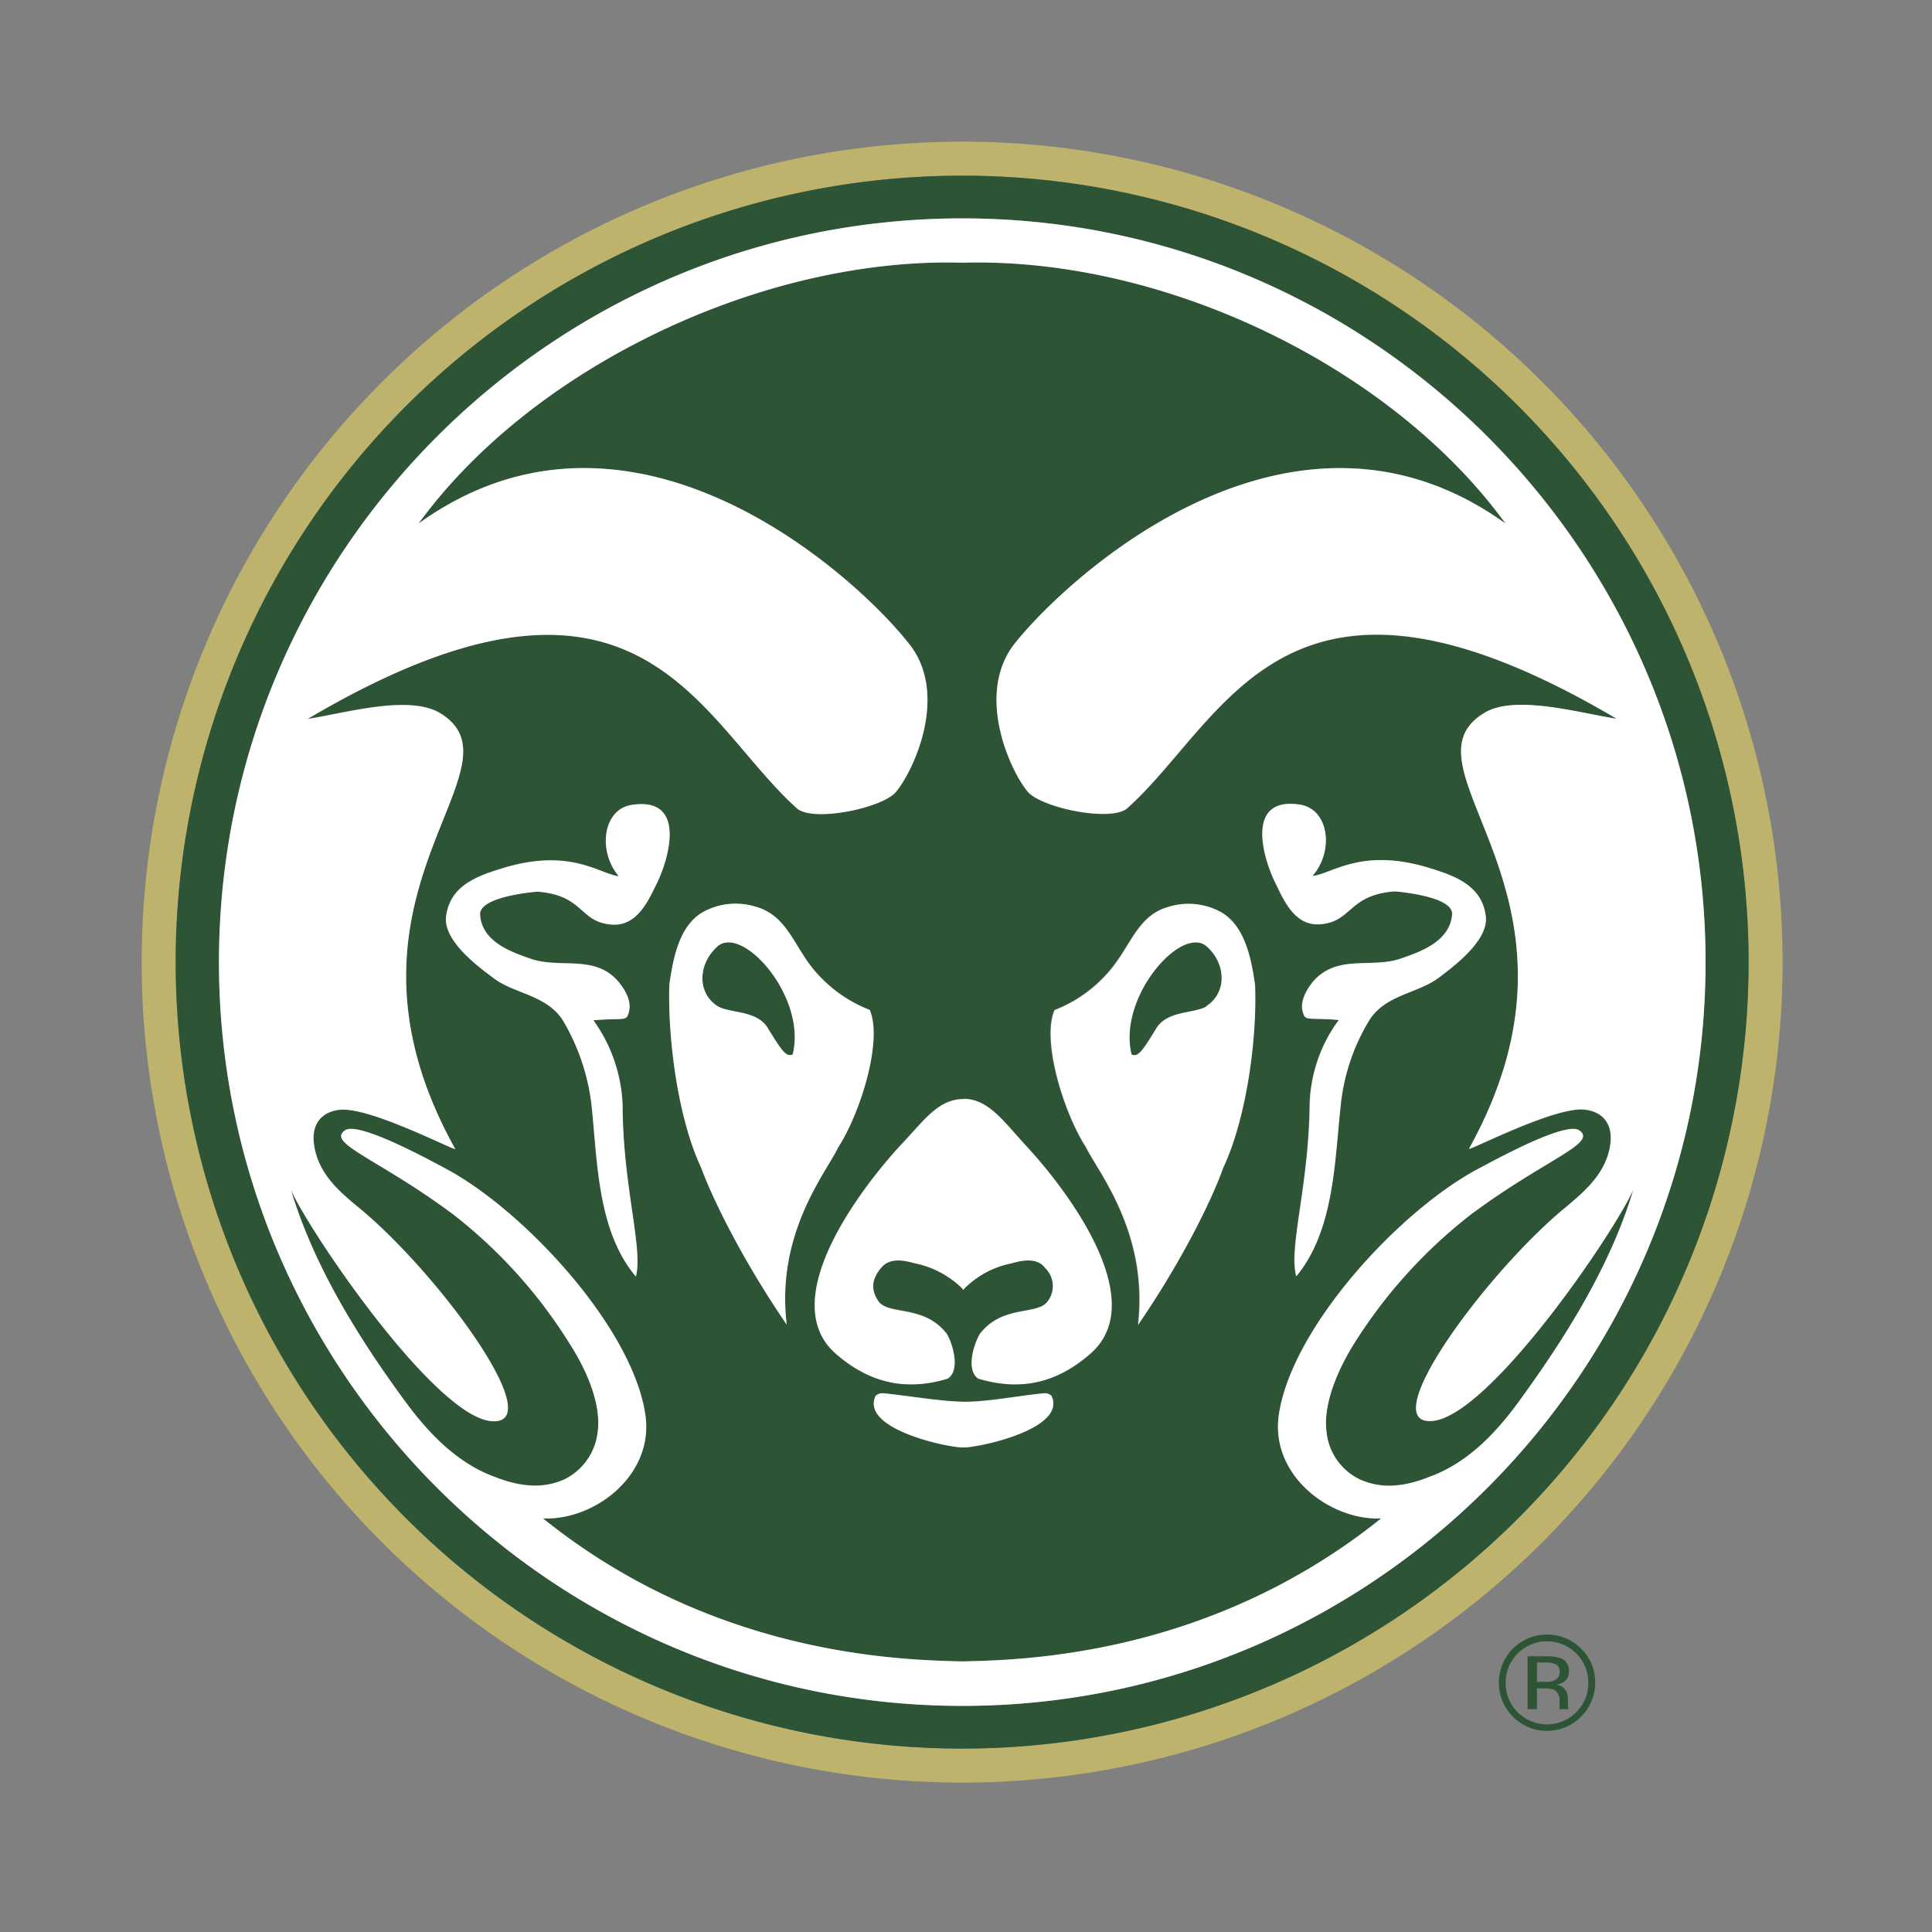 <svg xmlns="http://www.w3.org/2000/svg" viewBox="0 0 300 300"><rect x="0" y="0" width="300" height="300" fill="#808080" stroke="none"/><defs><style>.cls-1{fill:none;}.cls-2{fill:#beb36c;}.cls-3{fill:#2c5435;}.cls-4{fill:#fff;}</style></defs><title>colorado-state-rams</title><g id="Layer_2" data-name="Layer 2"><g id="Layer_59" data-name="Layer 59"><rect class="cls-1" width="300" height="300"/><path class="cls-2" d="M276.8,149.4A127.4,127.4,0,1,0,149.4,276.8,127.4,127.4,0,0,0,276.8,149.4ZM149.4,271.52A122.12,122.12,0,1,1,271.52,149.4,122.11,122.11,0,0,1,149.4,271.52Z"/><path class="cls-3" d="M123.08,163.75c2.23-8.91-7.84-20.3-11.72-16.75-3,2.72-3.14,7.18.07,9.24,2,1.16,6.19.58,7.84,3.48C121.6,163.51,122.09,164.08,123.08,163.75Zm99.19,56.94c-8.83.49,8.75-23.28,20.84-33.18,2.84-2.4,6.26-5.21,6.92-9.67.51-3.23-1.16-5.37-4.33-5.53-4.83-.17-17.42,6.36-17.6,6.11,21.76-39.21-11.59-59,2.26-67.61,4.75-3.06,15.09,0,20.67.83-51.44-30.38-60.44-.08-75.95,13.86-2.42,2.24-13.34,0-15.51-2.55-2.74-3.31-8.17-15.2-2-23C166.29,89,200.9,57.67,233.79,81.29,216.2,57.06,181,39.91,149.53,40.79h-.09c-16-.46-33.8,3.87-50,12.18C85,60.35,73,70.29,65,81.29,97.82,57.66,132.52,89,141.14,99.91c6.26,7.84.76,19.73-2,23-2.08,2.55-13,4.79-15.42,2.55-15.51-13.94-24.5-44.24-75.95-13.86,5.59-.83,15.83-3.89,20.68-.83,13.83,8.59-19.59,28.4,2.24,67.61-.16.25-12.74-6.28-17.58-6.11-3.18.16-4.85,2.3-4.33,5.53.65,4.46,4,7.27,6.91,9.67,12.09,9.9,29.67,33.67,20.76,33.18-8.67-.42-28.19-29.06-31.27-35.91,3.6,12,10.68,23.27,17.93,33.1,3.84,5.2,8.26,9.49,13.76,11.48,3.59,1.39,7.25,2,10.83.33a9.34,9.34,0,0,0,5.09-7.19c.67-4.62-1.92-10.07-4.25-13.71A76.62,76.62,0,0,0,70.28,188.5c-11.6-8.59-19.68-11-16.68-13,2.09-1.4,13.1,4.63,15.27,5.78,12.25,6.36,29.34,24.76,31.34,38.39,1.39,9.4-7.9,16.45-15.89,16.11,26.4,21.25,55.3,22,65.05,22.2h.09c9.67-.22,38.51-.92,65-22.2-8,.33-17.26-6.72-15.88-16.11,2-13.63,19-32,31.36-38.39,2.17-1.15,13.16-7.18,15.25-5.78,3,2-5.08,4.38-16.68,13a77.48,77.48,0,0,0-18.34,20.29c-2.24,3.64-4.82,9.09-4.17,13.71a9.18,9.18,0,0,0,5.09,7.19c3.58,1.65,7.25,1.06,10.76-.33,5.59-2,10-6.28,13.83-11.48,7.18-9.83,14.34-21.13,17.93-33.1C250.54,191.63,231,220.27,222.27,220.69ZM94.93,143.52c-5-.41-4.21-4.53-11.47-5.11,0,0-9.08.67-8.92,3.56.25,4.28,4.95,5.85,8,6.92,4.63,1.49,9.83-.73,13.46,3.48,1.16,1.39,2.14,3.13,1.65,4.7s-.49.9-5.52,1.31a24,24,0,0,1,4.54,13.39c.07,12.46,3.21,22.11,2.06,26.41-6.11-7.27-6-18.24-6.93-27a33.31,33.31,0,0,0-4.46-12.87c-2.56-3.88-7.51-4.05-10.66-6.44-3.05-2.23-7.84-6-7.42-9.58.57-4.78,4.79-6.27,8.5-7.43,10.73-3.38,15.27.82,18.32,1.16C92.78,132.14,93.61,125.7,98,125c8.41-1.32,6.11,7.68,4.13,11.89C100.79,139.49,99.06,143.86,94.93,143.52Zm13.95,37.81c-3.64-7.75-5.19-20.06-4.95-28.39.58-4.05,1.49-9.16,5.2-11.3a10.5,10.5,0,0,1,8.26-.83c4.21,1.16,5.6,5,8,8.49a21.32,21.32,0,0,0,9.66,7.52c2.07,4.78-1.49,16.1-4.87,21.3-1.82,3.88-9.75,13.29-8,27.57C116,196.69,111,187.11,108.88,181.33Zm40.7,43.43c-2,.1-16.07-2.79-13.62-8a1.53,1.53,0,0,1,1.16-.41c4.19.41,8.79,1.39,12.5,1.32s8.31-.91,12.5-1.32a1.53,1.53,0,0,1,1.16.41C165.73,222,151.61,224.86,149.58,224.76Zm19.64-14.53c-4.21,3.63-9.65,6.11-17.34,3.79-1.89-1.31-.73-5.19.26-6.93,3.55-4.62,9-2.8,10.57-5.11a3.89,3.89,0,0,0-.42-5.12c-1.24-1.65-3.47-1.24-5.2-.74a14.18,14.18,0,0,0-7.43,4v.15l-.09-.07a.46.46,0,0,1-.07.07v-.15a14.63,14.63,0,0,0-7.44-4c-1.81-.5-4-.91-5.28.74-.9,1.15-1.9,2.89-.41,5.12s7.1.49,10.65,5.11c1,1.74,2.07,5.62.16,6.93-7.59,2.32-13.12-.16-17.33-3.79-9.5-8.17,3.55-25.43,9.91-32.36,3.66-3.83,5.8-7.16,9.74-7.25h.16c3.85.09,6.08,3.42,9.65,7.25C165.76,184.8,178.8,202.06,169.22,210.23Zm20.64-28.9c-2.07,5.78-7,15.36-13.21,24.36,1.65-14.28-6.19-23.69-8.08-27.57-3.39-5.2-6.95-16.52-4.88-21.3a21.24,21.24,0,0,0,9.65-7.52c2.49-3.46,3.82-7.33,8-8.49a10.48,10.48,0,0,1,8.25.83c3.72,2.14,4.71,7.25,5.2,11.3C195.14,161.27,193.49,173.58,189.86,181.33Zm33.43-29.46c-3.21,2.39-8.08,2.56-10.64,6.44a31.46,31.46,0,0,0-4.46,12.87c-1,8.76-.91,19.73-6.94,27-1.24-4.3,1.91-14,2.07-26.41a23.09,23.09,0,0,1,4.53-13.39c-5-.41-5.2.26-5.61-1.31s.51-3.31,1.65-4.7c3.71-4.21,8.92-2,13.46-3.48,3.05-1.07,7.76-2.64,8.1-6.92.15-2.89-8.93-3.56-8.93-3.56-7.27.58-6.51,4.7-11.55,5.11-4.13.34-5.78-4-7.1-6.68-2-4.21-4.3-13.21,4-11.89,4.45.75,5.27,7.19,1.89,11.07,3.14-.34,7.68-4.54,18.41-1.16,3.71,1.16,7.92,2.65,8.5,7.43C231.13,145.84,226.35,149.64,223.29,151.87Zm-5.53,83.34ZM238,84.64ZM187.38,147c-3.88-3.55-13.94,7.84-11.72,16.75,1,.33,1.5-.24,3.8-4,1.73-2.9,5.94-2.32,7.84-3.48C190.52,154.18,190.43,149.72,187.38,147Zm-38-119.72A122.12,122.12,0,1,0,271.52,149.4,122.11,122.11,0,0,0,149.4,27.28Zm0,237.61C85.8,264.89,34,213,34,149.4S85.8,33.91,149.44,33.91s115.4,51.85,115.4,115.49S213,264.89,149.44,264.89Z"/><path class="cls-4" d="M230.72,142.29c-.58-4.78-4.79-6.27-8.5-7.43-10.73-3.38-15.27.82-18.41,1.16,3.38-3.88,2.56-10.32-1.89-11.07-8.35-1.32-6,7.68-4,11.89,1.32,2.65,3,7,7.1,6.68,5-.41,4.28-4.53,11.55-5.11,0,0,9.08.67,8.93,3.56-.34,4.28-5,5.85-8.1,6.92-4.54,1.49-9.75-.73-13.46,3.48-1.14,1.39-2.06,3.13-1.65,4.7s.59.9,5.61,1.31a23.09,23.09,0,0,0-4.53,13.39c-.16,12.46-3.31,22.11-2.07,26.41,6-7.27,5.94-18.24,6.94-27a31.46,31.46,0,0,1,4.46-12.87c2.56-3.88,7.43-4.05,10.64-6.44C226.35,149.64,231.13,145.84,230.72,142.29ZM130.18,178.12c3.38-5.2,6.94-16.52,4.87-21.3a21.32,21.32,0,0,1-9.66-7.52c-2.4-3.46-3.79-7.33-8-8.49a10.5,10.5,0,0,0-8.26.83c-3.71,2.14-4.62,7.25-5.2,11.3-.24,8.33,1.31,20.64,4.95,28.39,2.14,5.78,7.1,15.36,13.28,24.36C120.43,191.41,128.36,182,130.18,178.12Zm-10.91-18.4c-1.65-2.9-5.86-2.32-7.84-3.48-3.21-2.06-3.05-6.52-.07-9.24,3.88-3.55,14,7.84,11.72,16.75C122.09,164.08,121.6,163.51,119.27,159.72Zm42.85,56.62c-4.19.41-8.79,1.39-12.5,1.32s-8.31-.91-12.5-1.32a1.53,1.53,0,0,0-1.16.41c-2.45,5.22,11.6,8.11,13.62,8,2,.1,16.15-2.79,13.7-8A1.53,1.53,0,0,0,162.12,216.34ZM98,125c-4.38.75-5.21,7.19-1.91,11.07-3-.34-7.59-4.54-18.32-1.16-3.71,1.16-7.93,2.65-8.5,7.43-.42,3.55,4.37,7.35,7.42,9.58,3.15,2.39,8.1,2.56,10.66,6.44a33.31,33.31,0,0,1,4.46,12.87c1,8.76.82,19.73,6.93,27,1.15-4.3-2-14-2.06-26.41a24,24,0,0,0-4.54-13.39c5-.41,5.11.26,5.52-1.31s-.49-3.31-1.65-4.7c-3.63-4.21-8.83-2-13.46-3.48-3.05-1.07-7.75-2.64-8-6.92-.16-2.89,8.92-3.56,8.92-3.56,7.26.58,6.43,4.7,11.47,5.11,4.13.34,5.86-4,7.19-6.68C104.1,132.63,106.4,123.63,98,125Zm51.67,45.67h-.16c-3.94.09-6.08,3.42-9.74,7.25-6.36,6.93-19.41,24.19-9.91,32.36,4.21,3.63,9.74,6.11,17.33,3.79,1.91-1.31.83-5.19-.16-6.93-3.55-4.62-9.08-2.8-10.65-5.11s-.49-4,.41-5.12c1.32-1.65,3.47-1.24,5.28-.74a14.63,14.63,0,0,1,7.44,4v.15a.46.46,0,0,0,.07-.07l.09.07v-.15a14.18,14.18,0,0,1,7.43-4c1.73-.5,4-.91,5.2.74a3.89,3.89,0,0,1,.42,5.12c-1.57,2.31-7,.49-10.57,5.11-1,1.74-2.15,5.62-.26,6.93,7.69,2.32,13.13-.16,17.34-3.79,9.58-8.17-3.46-25.43-9.91-32.36C155.74,174,153.51,170.71,149.66,170.62Zm40-29a10.48,10.48,0,0,0-8.25-.83c-4.2,1.16-5.53,5-8,8.49a21.24,21.24,0,0,1-9.65,7.52c-2.07,4.78,1.49,16.1,4.88,21.3,1.89,3.88,9.73,13.29,8.08,27.57,6.19-9,11.14-18.58,13.21-24.36,3.63-7.75,5.28-20.06,4.95-28.39C194.32,148.89,193.33,143.78,189.61,141.64Zm-2.31,14.6c-1.9,1.16-6.11.58-7.84,3.48-2.3,3.79-2.81,4.36-3.8,4-2.22-8.91,7.84-20.3,11.72-16.75C190.43,149.72,190.52,154.18,187.3,156.24ZM149.44,33.91C85.8,33.91,34,85.76,34,149.4S85.8,264.89,149.44,264.89,264.84,213,264.84,149.4,213,33.91,149.44,33.91ZM238,84.64ZM217.76,235.21Zm4.1-5.85c-3.51,1.39-7.18,2-10.76.33A9.18,9.18,0,0,1,206,222.5c-.65-4.62,1.93-10.07,4.17-13.71a77.48,77.48,0,0,1,18.34-20.29c11.6-8.59,19.68-11,16.68-13-2.09-1.4-13.08,4.63-15.25,5.78-12.35,6.36-29.36,24.76-31.36,38.39-1.38,9.39,7.9,16.44,15.88,16.11-26.5,21.28-55.34,22-65,22.2h-.09c-9.75-.23-38.65-.95-65.05-22.2,8,.34,17.28-6.71,15.89-16.11-2-13.63-19.09-32-31.34-38.39-2.17-1.15-13.18-7.18-15.27-5.78-3,2,5.08,4.38,16.68,13a76.62,76.62,0,0,1,18.26,20.29c2.33,3.64,4.92,9.09,4.25,13.71a9.34,9.34,0,0,1-5.09,7.19c-3.58,1.65-7.24,1.06-10.83-.33-5.5-2-9.92-6.28-13.76-11.48-7.25-9.83-14.33-21.13-17.93-33.1,3.08,6.85,22.6,35.49,31.27,35.91,8.91.49-8.67-23.28-20.76-33.18-2.92-2.4-6.26-5.21-6.91-9.67-.52-3.23,1.15-5.37,4.33-5.53,4.84-.17,17.42,6.36,17.58,6.11-21.83-39.21,11.59-59-2.24-67.61-4.85-3.06-15.09,0-20.68.83,51.45-30.38,60.44-.08,75.95,13.86,2.42,2.24,13.34,0,15.42-2.55,2.76-3.31,8.26-15.2,2-23C132.52,89,97.82,57.66,65,81.29c8-11,20-20.94,34.42-28.32,16.22-8.31,34-12.64,50-12.18h.09c31.46-.88,66.67,16.27,84.26,40.5C200.9,57.67,166.29,89,157.57,99.91c-6.17,7.84-.74,19.73,2,23,2.17,2.55,13.09,4.79,15.51,2.55,15.51-13.94,24.51-44.24,75.95-13.86-5.58-.83-15.92-3.89-20.67-.83-13.85,8.59,19.5,28.4-2.26,67.61.18.25,12.77-6.28,17.6-6.11,3.17.16,4.84,2.3,4.33,5.53-.66,4.46-4.08,7.27-6.92,9.67-12.09,9.9-29.67,33.67-20.84,33.18s28.27-29.06,31.35-35.91c-3.59,12-10.75,23.27-17.93,33.1C231.85,223.08,227.45,227.37,221.86,229.36Z"/><path class="cls-3" d="M245.51,256a7.48,7.48,0,1,0,2.19,5.27A7.2,7.2,0,0,0,245.51,256Zm-.74,9.87a6.43,6.43,0,0,1-9.11,0,6.33,6.33,0,0,1-1.86-4.59,6.42,6.42,0,1,1,12.84,0A6.3,6.3,0,0,1,244.77,265.85Zm-1.3-1c0-.22,0-.42,0-.61v-.6a2.32,2.32,0,0,0-.44-1.28,2,2,0,0,0-1.41-.8,2.91,2.91,0,0,0,1.18-.4,1.77,1.77,0,0,0,.81-1.62,2,2,0,0,0-1.28-2.08,6.19,6.19,0,0,0-2.24-.29H237.2v8.21h1.45v-3.23h1.14a3.61,3.61,0,0,1,1.61.26,2,2,0,0,1,.77,1.88v.65l0,.26a.64.64,0,0,0,0,.09l0,.09h1.36l0-.11A1.21,1.21,0,0,1,243.47,264.81Zm-2.14-3.9a4,4,0,0,1-1.38.18h-1.3v-3h1.23a3.79,3.79,0,0,1,1.75.31,1.24,1.24,0,0,1,.55,1.2A1.27,1.27,0,0,1,241.33,260.91Z"/></g></g></svg>